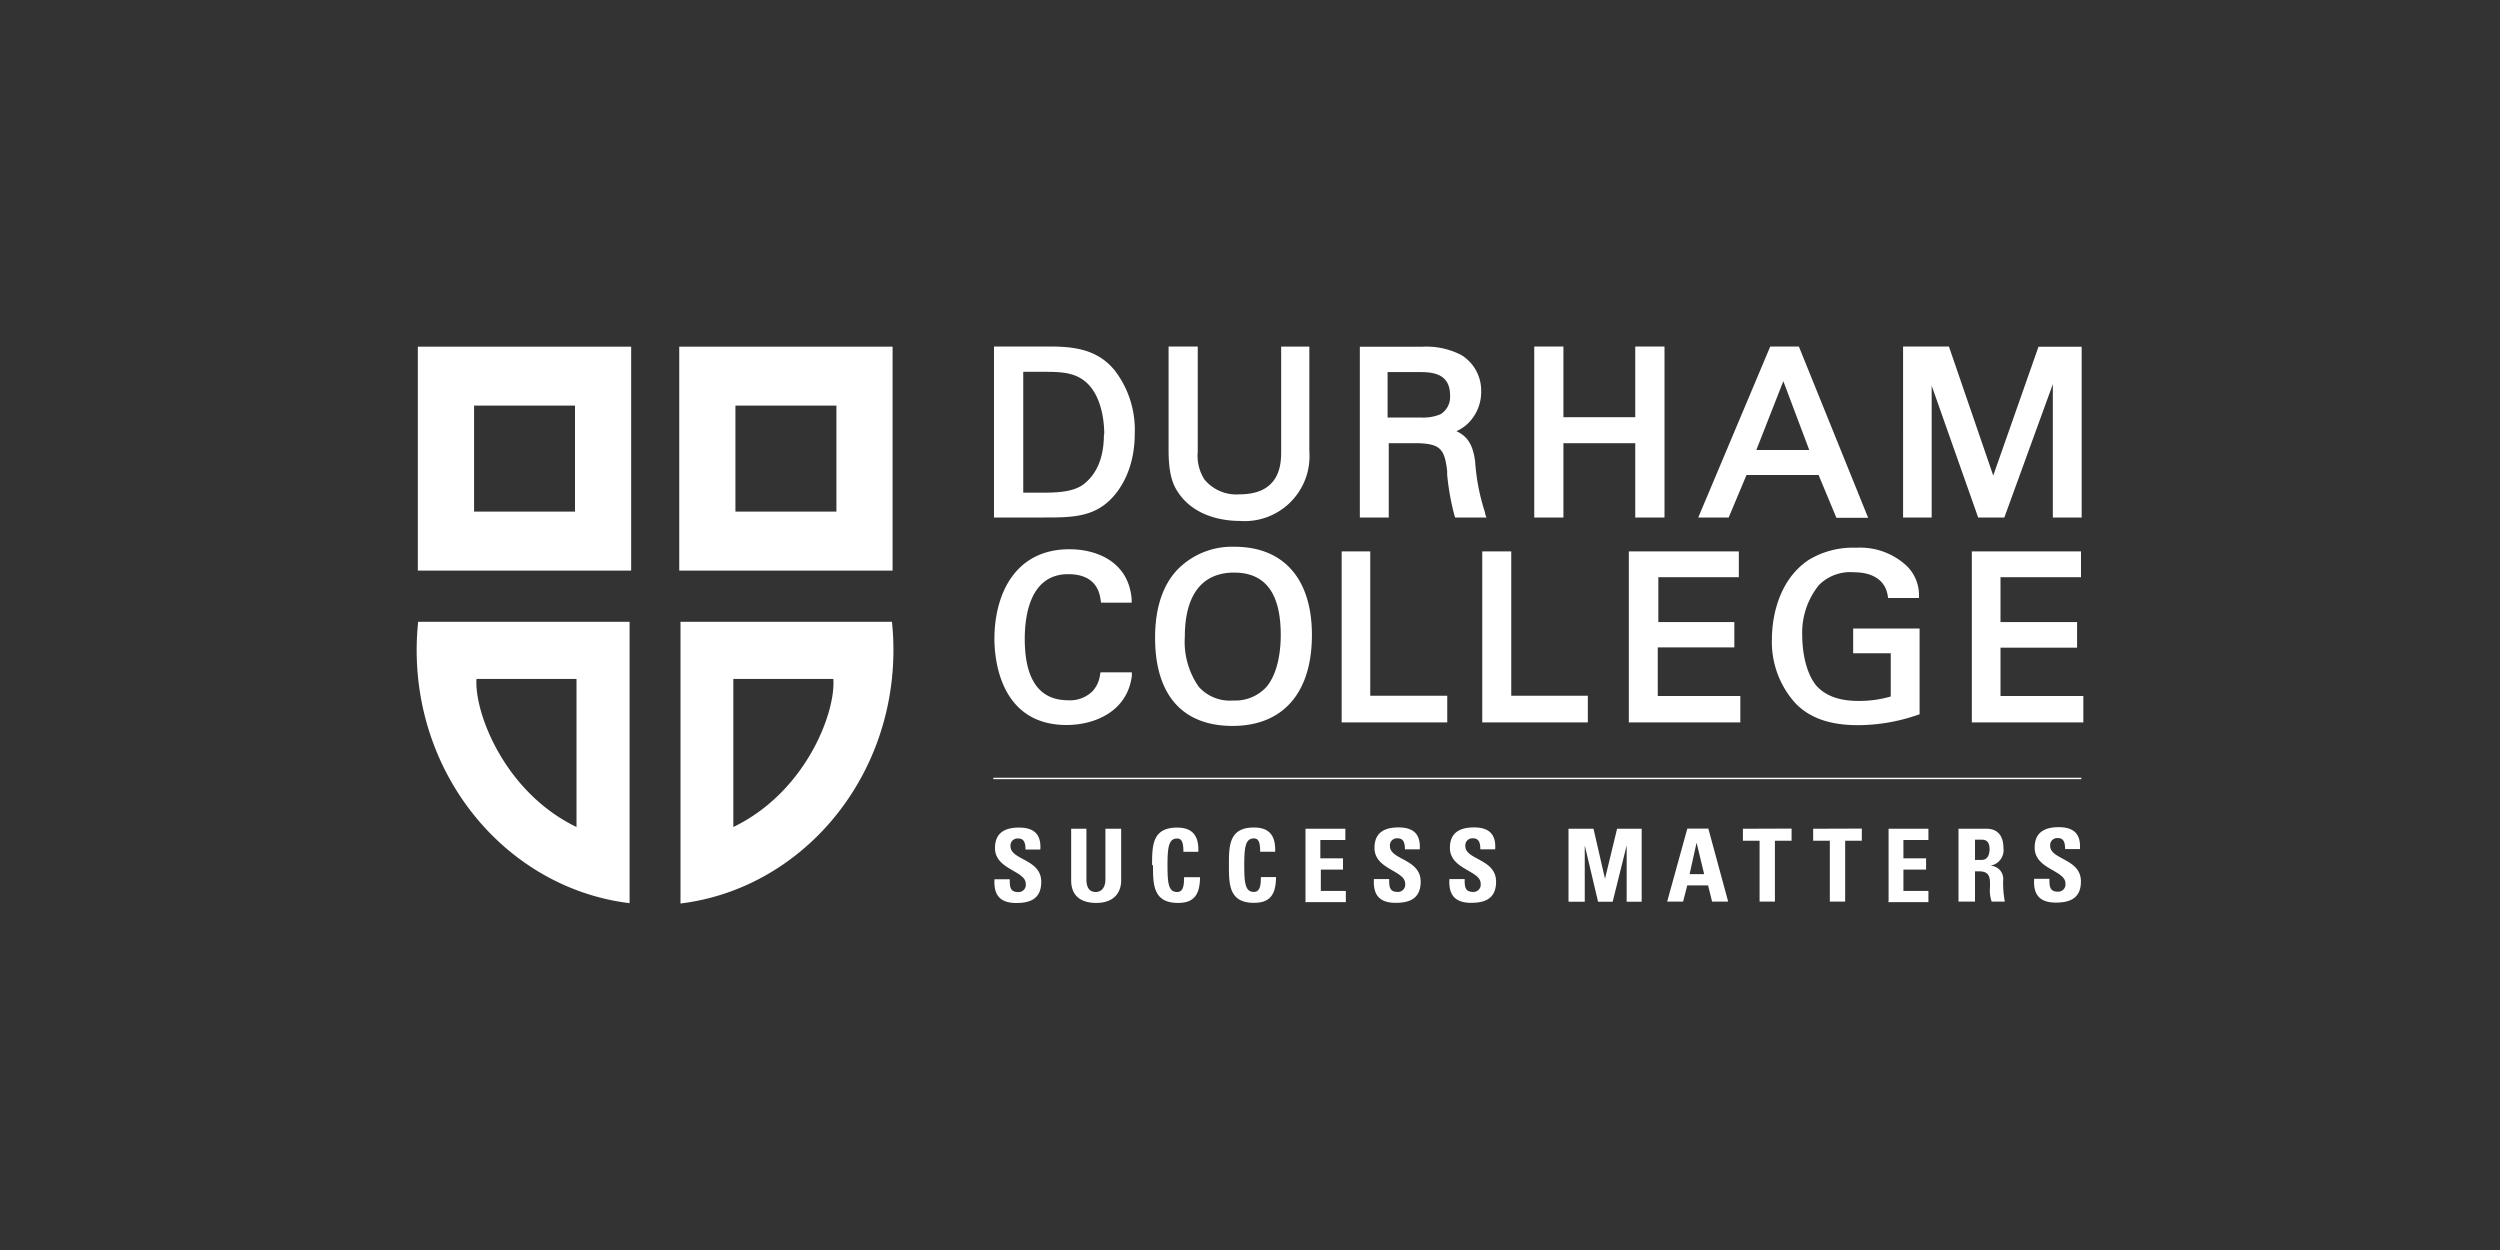 <svg id="LOGO" xmlns="http://www.w3.org/2000/svg" viewBox="0 0 300 150"><rect x="0" y="0" width="300" height="150" fill="#333333" stroke="none"/><defs><style>.cls-1{fill:#fff;}</style></defs><title>Ontario-Education-Institution</title><g id="_Group_" data-name="&lt;Group&gt;"><path id="_Compound_Path_" data-name="&lt;Compound Path&gt;" class="cls-1" d="M133.63,44.29c-2.3-2.71-5.6-2.71-8.25-2.71h-6.1V62.1h5.94c2.94,0,5.48,0,7.53-1.7.8-.64,3.42-3.14,3.42-8.4a11.66,11.66,0,0,0-2.53-7.71m-1.17,7.83c0,2.74-.82,4.74-2.45,6-1.25.94-3.21,1-4.94,1h-2.29V44.62h2.9c2.23,0,3.76.26,5,1.6,1.64,1.81,1.82,4.73,1.82,5.9m21.19-10.53h3.42V54.14a7.79,7.79,0,0,1-8.38,8.37c-1.5,0-5.21-.32-7.29-3.31-.59-.86-1.22-2-1.22-5.2V41.58h3.5V54.2a5.26,5.26,0,0,0,.8,3.33,4.94,4.94,0,0,0,4.21,1.79c5,0,5-3.8,5-5.22V41.58m24.49,20a25.06,25.06,0,0,1-1.2-6v-.08c-.23-2-.86-3.12-2.26-3.76a4.85,4.85,0,0,0,1.46-1,5.27,5.27,0,0,0,1.51-3.78,5,5,0,0,0-2.37-4.35,9.13,9.13,0,0,0-4.74-1h-7.45V62.1h3.47V53.18h3.06c3.14,0,3.64.67,3.95,3.36l0,.42a29.86,29.86,0,0,0,.87,4.88l.09.26h3.75l-.18-.51M166.51,44.65h3.94c1.76,0,3.56.34,3.56,2.82a2.43,2.43,0,0,1-1.15,2.24,5.4,5.4,0,0,1-2.41.39h-3.94V44.65Zm33.23-3.07V62.1h-3.51V53.18h-8.62V62.1h-3.5V41.58h3.5v8.48h8.62V41.58Zm16.13,0h-3.44L203.79,62.1h3.65L209.58,57h8.65l2.14,5.14h3.81l-8.3-20.52M217.11,54h-6.35L214,45.74,217.11,54m27.52-12.39h5.17V62.1h-3.46v-16l-5.82,16h-3.14l-5.58-15.82V62.1h-3.43V41.58h5.5l5.32,15.49c.64-1.83,5.44-15.49,5.44-15.49M121.94,108.36c-2.27,0-2.69-1.34-2.6-2.85h1.83c0,.83,0,1.54,1,1.54a.87.87,0,0,0,.92-1c0-1.58-3.69-1.68-3.69-4.28,0-1.37.65-2.46,2.89-2.46,1.78,0,2.67.8,2.55,2.63h-1.78c0-.65-.11-1.32-.85-1.32a.85.85,0,0,0-.95.93c0,1.67,3.69,1.52,3.69,4.27,0,2.27-1.66,2.54-3.06,2.54m12.65-8.91v6.21c0,1.31-.74,2.69-3,2.69-2,0-3-1-3-2.69V99.45h1.83v6.09c0,1.08.45,1.5,1.12,1.5s1.16-.53,1.16-1.5V99.45h1.83m3.77,4.38c0-2.32,0-4.52,3-4.52,1.87,0,2.62,1,2.55,2.91h-1.79c0-1.16-.21-1.6-.75-1.6-1,0-1.16,1-1.16,3.21s.13,3.21,1.16,3.21c.85,0,.81-1.09.83-1.78H144c0,2.34-.94,3.09-2.64,3.09-3,0-3-2.23-3-4.53m9.11,0c0-2.32,0-4.52,3-4.52,1.87,0,2.62,1,2.55,2.91h-1.8c0-1.16-.2-1.6-.75-1.6-1,0-1.16,1-1.16,3.21s.14,3.21,1.16,3.21c.85,0,.81-1.09.84-1.78h1.81c0,2.34-.94,3.09-2.65,3.09-3,0-3-2.23-3-4.53m9.19,4.38V99.45h4.78v1.35h-3V103h2.72v1.35H158.5v2.56h3v1.35h-4.87Zm10.81.15c-2.27,0-2.69-1.34-2.6-2.85h1.83c0,.83,0,1.54,1,1.54a.87.87,0,0,0,.92-1c0-1.58-3.68-1.68-3.68-4.28,0-1.37.65-2.46,2.88-2.46,1.79,0,2.67.8,2.55,2.63h-1.78c0-.65-.11-1.32-.85-1.32a.85.85,0,0,0-.95.93c0,1.67,3.69,1.52,3.69,4.27,0,2.27-1.67,2.54-3.06,2.54m9.11,0c-2.27,0-2.69-1.34-2.6-2.85h1.83c0,.83,0,1.54,1,1.54a.87.87,0,0,0,.92-1c0-1.58-3.69-1.68-3.69-4.28,0-1.37.65-2.46,2.89-2.46,1.78,0,2.67.8,2.54,2.63h-1.78c0-.65-.11-1.32-.85-1.32a.85.85,0,0,0-.95.93c0,1.67,3.69,1.52,3.69,4.27,0,2.27-1.66,2.54-3.06,2.54m11.75-.15V99.45h3l1.38,6h0l1.45-6H197v8.76H195.2v-6.76h0l-1.68,6.76h-1.75l-1.6-6.76h0v6.76h-1.79Zm11.84,0,2.42-8.76H205l2.38,8.76h-1.93l-.48-1.94h-2.5l-.5,1.94h-1.81Zm3.53-7.07h0l-.84,3.78h1.75Zm11.4-1.69v1.46h-2v7.3h-1.84v-7.3h-2V99.45Zm8.43,0v1.46h-2v7.3h-1.84v-7.3h-2V99.45Zm3.21,8.76V99.45h4.78v1.35h-3V103h2.72v1.35h-2.72v2.56h3v1.35h-4.88Zm10.22,0h-1.83V99.45h3.39c1.25,0,2,.8,2,2.29a1.89,1.89,0,0,1-1.62,2.15v0a1.57,1.57,0,0,1,1.59,1.73,12,12,0,0,0,.2,2.57H239a4,4,0,0,1-.2-1.7c0-1,.1-1.93-1.31-1.93H237v3.63m0-5h.82c.73,0,.93-.73.93-1.28,0-.84-.35-1.15-.93-1.15H237Zm9.69,5.12c-2.27,0-2.69-1.34-2.59-2.85h1.83c0,.83,0,1.54,1,1.54a.87.87,0,0,0,.92-1c0-1.58-3.69-1.68-3.69-4.28,0-1.37.66-2.46,2.89-2.46,1.78,0,2.67.8,2.54,2.63h-1.78c0-.65-.1-1.32-.85-1.32a.85.85,0,0,0-.94.93c0,1.67,3.69,1.52,3.69,4.27,0,2.27-1.67,2.54-3.06,2.54"/><polyline id="_Path_" data-name="&lt;Path&gt;" class="cls-1" points="119.2 93.5 249.76 93.5 249.76 93.33 119.2 93.33"/><path id="_Compound_Path_2" data-name="&lt;Compound Path&gt;" class="cls-1" d="M50.14,68.47h25.6V41.6H50.14ZM69,61.39H56.89V48.67H69Zm12.51,7.08h25.6V41.6H81.51Zm18.86-7.08H88.25V48.67h12.12V61.39ZM50.18,74.62A32.21,32.21,0,0,0,50,78c0,15.7,11.17,28.63,25.55,30.38V74.62H50.18m19,24.62c-8.69-4.2-12.28-13.81-12-17.77h12ZM107,74.62H81.66v33.8C96,106.67,107.21,93.74,107.21,78a32.62,32.62,0,0,0-.18-3.42M88,99.24V81.47h12c.31,4-3.29,13.57-12,17.77"/><path id="_Compound_Path_3" data-name="&lt;Compound Path&gt;" class="cls-1" d="M132,81l.06-.32h3.76l0,.43C135.27,85.46,131.25,87,128,87c-8,0-8.67-7.91-8.67-10.34,0-5.2,2.37-10.75,9-10.75,3.38,0,7.12,1.57,7.47,6l0,.41h-3.67l-.06-.37c-.12-.75-.48-3.05-3.88-3.05-4.54,0-5.22,4.87-5.22,7.77,0,4.88,1.75,7.36,5.19,7.36a3.84,3.84,0,0,0,2.92-1.06A3.53,3.53,0,0,0,132,81m16.13-15.39c5.91,0,9.3,3.86,9.3,10.59,0,6.94-3.47,10.91-9.52,10.91s-9.3-3.76-9.3-10.58c0-3.51.89-6.26,2.65-8.14a9.15,9.15,0,0,1,6.87-2.78M152,82.4c1.47-1.8,1.69-4.65,1.69-6.19,0-5-1.83-7.5-5.6-7.5s-5.91,2.59-5.91,7.69a9.41,9.41,0,0,0,1.66,6A5,5,0,0,0,148,84.06,5.06,5.06,0,0,0,152,82.4m12.43,1.09V66.17H161V86.69h12.67v-3.2h-9.19Zm16.92,0V66.17h-3.48V86.69h12.67v-3.2h-9.2Zm17.58,0v-5.8h9.19V74.65H199V69.26h9.66V66.17H195.46V86.69h13.38V83.52H199Zm23.45-8.1v3h4.51v5.19a13.47,13.47,0,0,1-3.91.53c-2.25,0-3.92-.61-5-1.81-1.26-1.5-1.71-4.06-1.71-6a9.08,9.08,0,0,1,2-6.09,5.3,5.3,0,0,1,4.17-1.54c2.34,0,3.79,1,4.08,2.77l.05.32h3.71l0-.41a4.92,4.92,0,0,0-1.42-3.39,8.17,8.17,0,0,0-6.1-2.23,10.23,10.23,0,0,0-5.72,1.46c-4.09,2.74-4.41,7.93-4.41,9.46a10.93,10.93,0,0,0,2.87,7.79c1.69,1.73,4.12,2.58,7.44,2.58a22.05,22.05,0,0,0,7.15-1.22l.26-.09V75.42h-8m17.71,8.1v-5.8h9.19V74.65h-9.19V69.26h9.66V66.17H236.62V86.69H250V83.52h-9.88Z"/></g></svg>